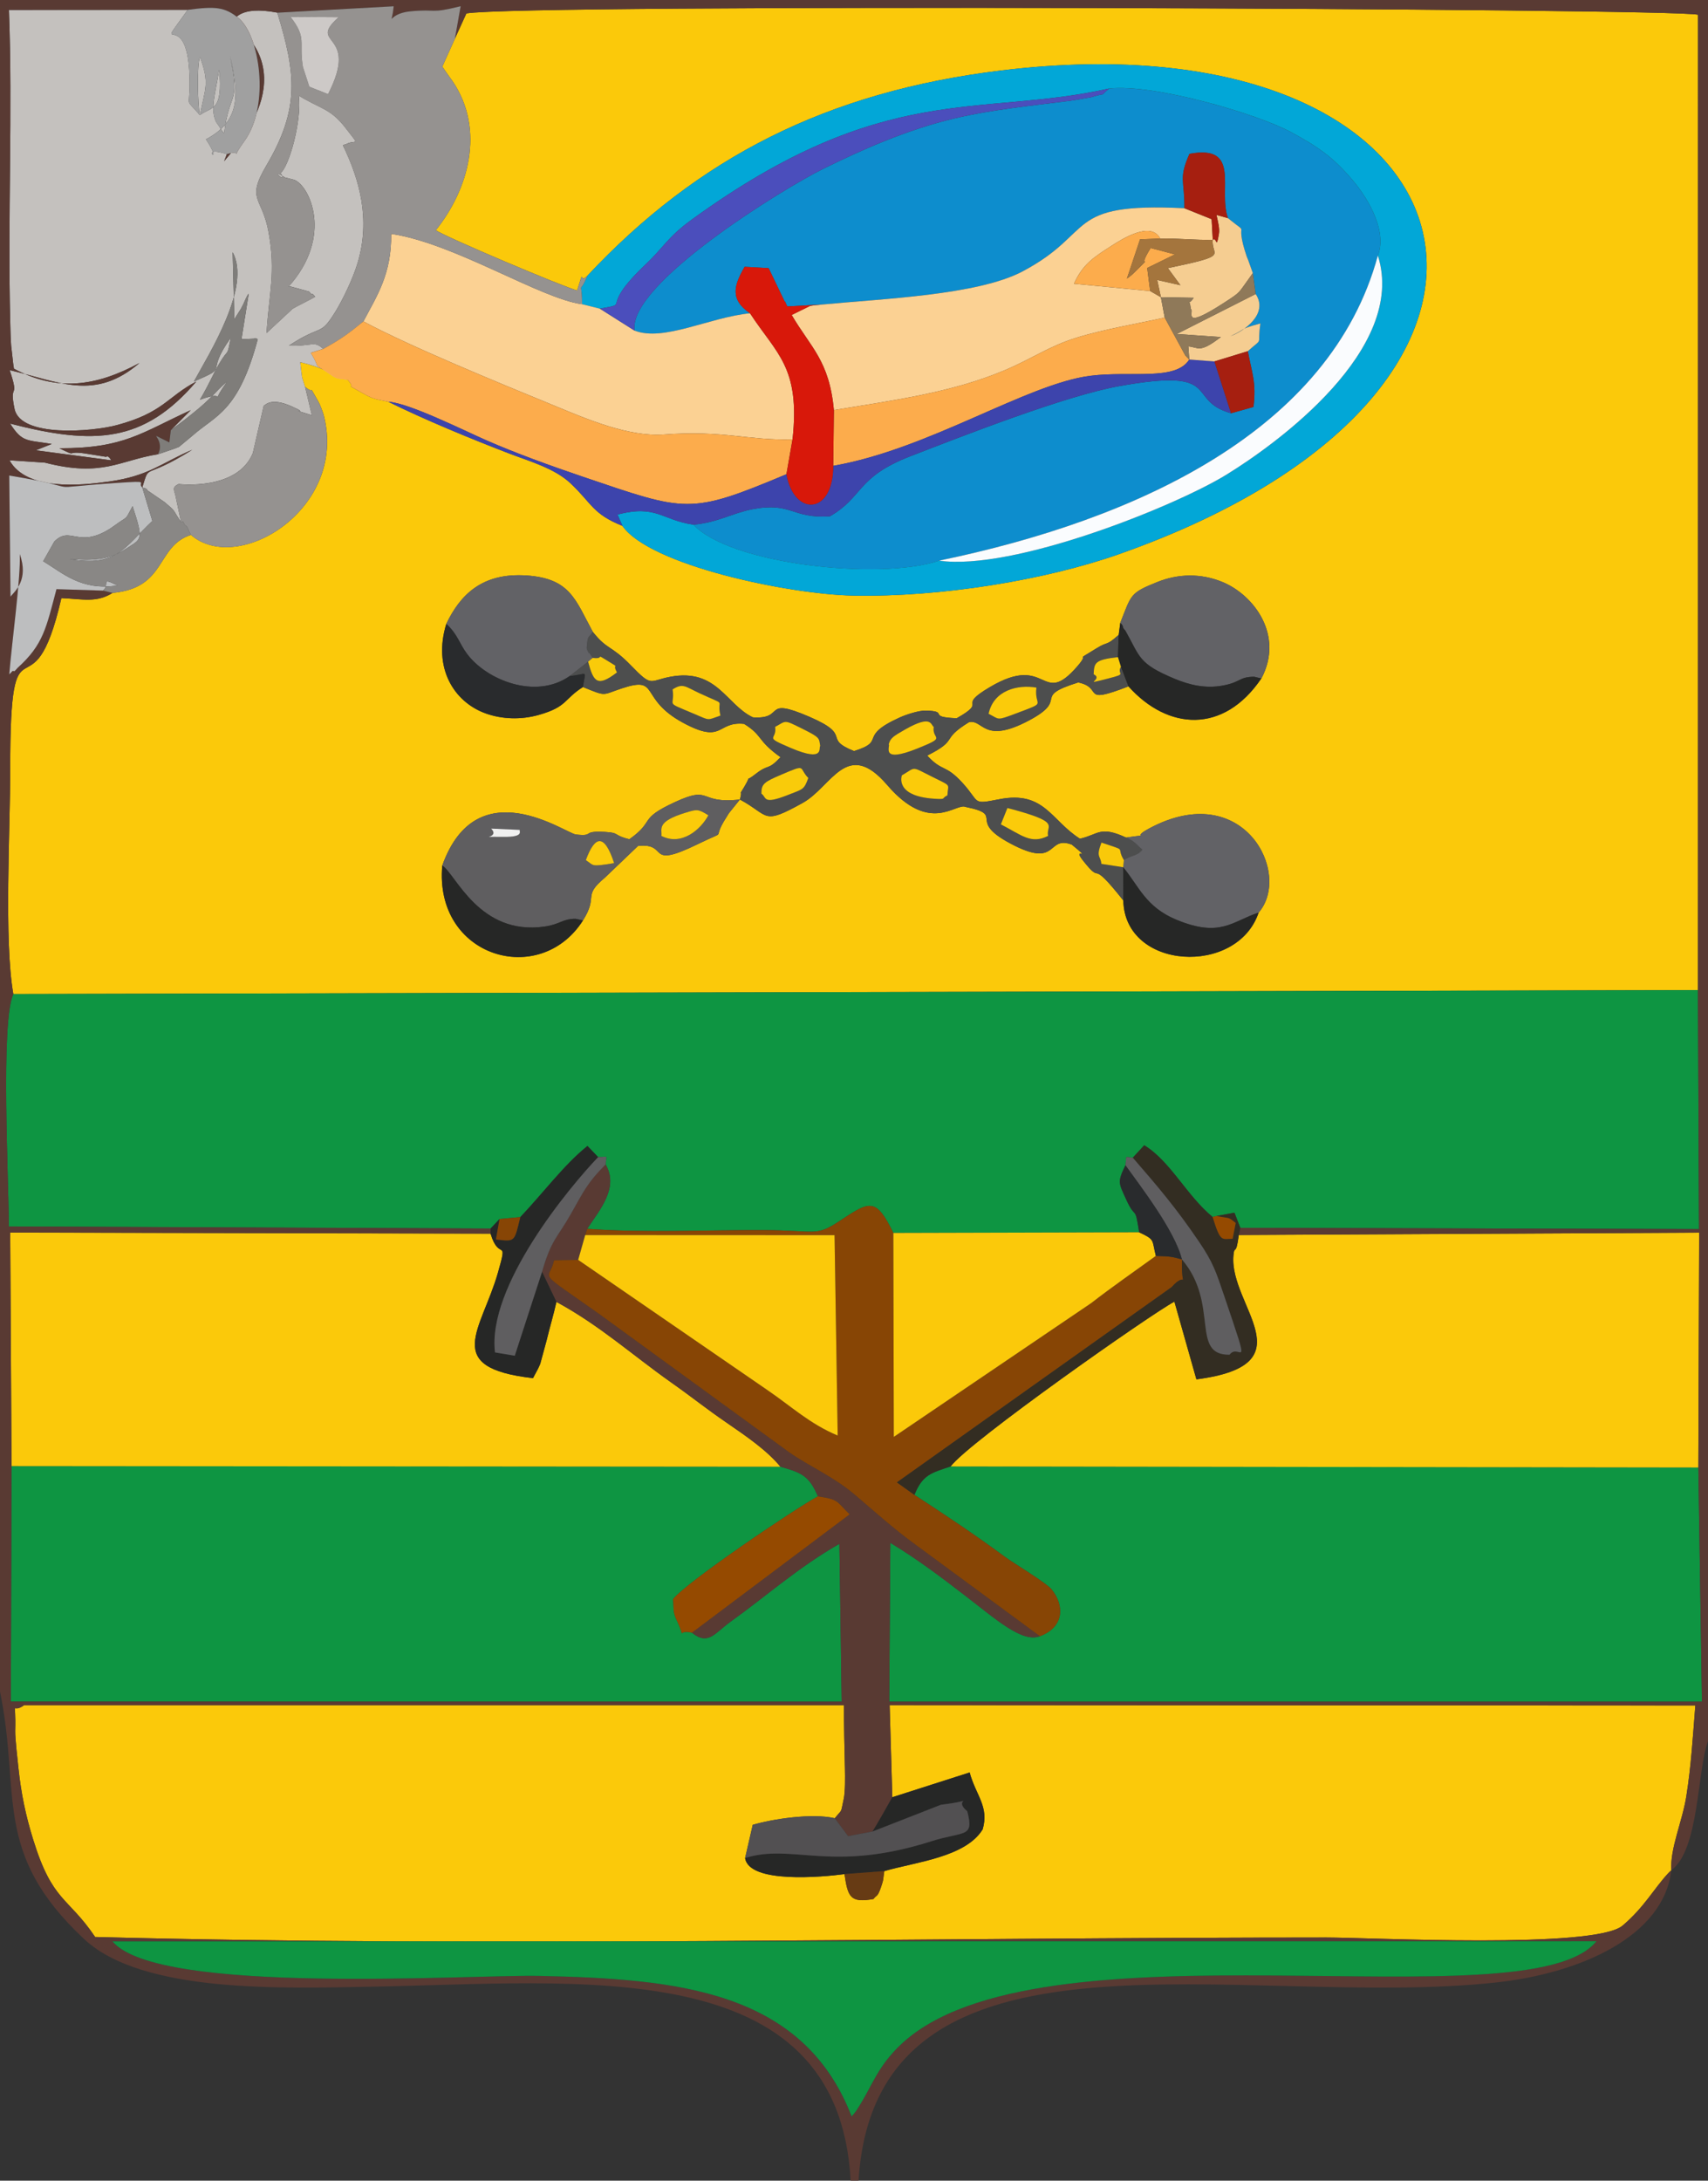<?xml version="1.0" encoding="UTF-8"?>
<!DOCTYPE svg PUBLIC "-//W3C//DTD SVG 1.1//EN" "http://www.w3.org/Graphics/SVG/1.1/DTD/svg11.dtd">
<!-- Creator: CorelDRAW X5 -->
<svg xmlns="http://www.w3.org/2000/svg" xml:space="preserve" width="99.483mm" height="127mm" style="shape-rendering:geometricPrecision; text-rendering:geometricPrecision; image-rendering:optimizeQuality; fill-rule:evenodd; clip-rule:evenodd"
viewBox="0 0 99.483 127"
 xmlns:xlink="http://www.w3.org/1999/xlink">
 <rect x="0" y="0" width="99.483" height="127" fill="#333333" stroke="none"/>
 <defs>
  <style type="text/css">
   <![CDATA[
    .fil5 {fill:#02A7D7}
    .fil2 {fill:#0D8DCD}
    .fil1 {fill:#0E9542}
    .fil21 {fill:#262726}
    .fil24 {fill:#292B2D}
    .fil14 {fill:#332D22}
    .fil12 {fill:#3D44AC}
    .fil16 {fill:#4B4EBC}
    .fil10 {fill:#4D4E4E}
    .fil23 {fill:#525052}
    .fil4 {fill:#593A33}
    .fil11 {fill:#5F5E60}
    .fil13 {fill:#626266}
    .fil33 {fill:#673B14}
    .fil26 {fill:#7F7D7A}
    .fil6 {fill:#874505}
    .fil22 {fill:#898785}
    .fil30 {fill:#8F7959}
    .fil20 {fill:#954A00}
    .fil8 {fill:#959290}
    .fil19 {fill:#A0A0A0}
    .fil29 {fill:#A4753D}
    .fil27 {fill:#A61F10}
    .fil15 {fill:#BDBEBF}
    .fil3 {fill:#C4C1BE}
    .fil28 {fill:#CDC9C7}
    .fil18 {fill:#D8180A}
    .fil35 {fill:#F0F0F0}
    .fil25 {fill:#F5CD91}
    .fil34 {fill:#F9C90A}
    .fil32 {fill:#F9CB0A}
    .fil17 {fill:#FAFCFE}
    .fil0 {fill:#FBC90A}
    .fil31 {fill:#FBCB0A}
    .fil7 {fill:#FBD193}
    .fil9 {fill:#FCAC4C}
   ]]>
  </style>
 </defs>
 <g id="Layer_x0020_1">
  <g id="_430081696">
   <path id="_388572664" class="fil0" d="M33.955 53.605c-2.515,3.953 -8.673,2.145 -8.195,-3.196 2.017,-5.629 7.184,-1.872 7.786,-1.807 1.143,0.124 0.269,-0.226 1.678,-0.151 0.908,0.049 0.459,0.19 1.434,0.426 1.534,-1.084 0.468,-1.158 2.674,-2.172 2.165,-0.995 1.3,0.137 3.764,-0.141l-0.647 0.804c-0.041,0.061 -0.093,0.155 -0.134,0.219 -0.961,1.485 0.237,0.643 -1.66,1.569 -3.108,1.516 -1.628,-0.08 -3.489,0.108l-1.94 1.855c-1.329,1.108 -0.348,1.026 -1.272,2.485zm39.511 -14.09c-2.198,3.246 -5.448,3.02 -7.738,0.459 -2.847,1.103 -1.411,0.088 -2.925,-0.229 -2.792,0.871 -0.456,0.933 -2.867,2.213 -2.659,1.411 -2.651,-0.067 -3.49,0.098 -1.727,1.062 -0.549,0.998 -2.442,1.95 0.91,0.976 1.037,0.479 2.044,1.575 1.071,1.167 0.518,1.288 2.159,0.967 2.624,-0.513 3.013,1.24 4.695,2.298 1.089,-0.241 1.154,-0.772 2.689,-0.066 1.755,-0.265 0.103,0.132 1.362,-0.54 5.477,-2.925 8.322,2.637 6.356,4.911 -1.248,3.711 -7.799,3.356 -7.88,-0.706 -2.106,-2.653 -1.109,-0.757 -2.34,-2.316 -0.712,-0.901 0.654,0.141 -0.662,-0.939 -1.45,-0.543 -0.783,1.336 -3.336,0.059 -2.971,-1.486 -0.406,-1.755 -2.851,-2.254 -0.565,-0.255 -2.063,1.636 -4.567,-1.279 -2.353,-2.74 -3.215,0.098 -4.917,1.044 -2.388,1.326 -1.907,0.75 -3.658,-0.195 0.196,-0.725 -0.146,-0.068 0.259,-0.75 0.493,-0.833 -0.09,-0.156 0.663,-0.744 0.789,-0.616 0.663,-0.152 1.443,-0.972 -1.399,-0.995 -1.006,-1.247 -2.123,-1.94 -1.609,-0.167 -1.183,1.22 -3.562,-0.07 -2.604,-1.411 -1.303,-2.744 -3.557,-1.999 -1.189,0.393 -0.863,0.491 -2.267,-0.077 -1.13,0.717 -0.898,1.148 -2.571,1.623 -1.041,0.295 -2.152,0.252 -3.092,-0.086 -1.859,-0.668 -3.084,-2.661 -2.294,-5.216 0.803,-1.677 2.074,-2.99 4.665,-2.818 2.564,0.17 2.853,1.426 3.868,3.286 0.873,1.091 1.044,0.74 2.232,1.964 1.246,1.285 1.03,0.883 2.29,0.649 2.711,-0.502 3.237,1.62 4.801,2.363 1.932,0.136 0.503,-1.234 3.281,-0.037 2.603,1.121 0.713,1.238 2.61,2.002 1.946,-0.605 0.154,-0.816 2.658,-1.954 0.378,-0.172 1.126,-0.418 1.543,-0.404 1.388,0.048 -0.003,0.378 1.78,0.446 1.91,-1.077 -0.099,-0.61 1.937,-1.816 3.408,-2.018 2.957,1.26 5.098,-1.218 0.806,-0.933 -0.344,-0.137 1.112,-1.041 0.705,-0.438 0.507,-0.085 1.289,-0.781l0.092 -0.7c0.654,-1.653 0.554,-1.736 2.164,-2.38 1.199,-0.479 2.518,-0.523 3.797,0.006 1.802,0.746 3.596,3.085 2.255,5.615zm-46.972 -37.26l-0.733 1.626 0.438 0.628c0.041,0.059 0.108,0.144 0.15,0.206 1.948,2.862 0.913,6.355 -0.964,8.691 0.513,0.38 7.508,3.336 8.231,3.51 0.482,-1.527 0.053,-0.303 0.604,-0.864 6.427,-6.856 13.932,-10.707 24.089,-11.946 28.177,-3.437 34.837,18.329 6.847,28.175 -4.285,1.507 -10.349,2.499 -15.428,2.407 -3.792,-0.069 -11.876,-1.765 -13.473,-4.061 -1.736,-0.691 -1.775,-1.303 -3.026,-2.482 -0.933,-0.879 -2.431,-1.294 -3.589,-1.74 -2.286,-0.88 -4.905,-1.961 -7.021,-3.006 -0.665,-0.15 -0.818,-0.116 -1.438,-0.468 -1.372,-0.779 -0.31,-0.106 -0.93,-0.806 -1.24,-0.467 -1.443,-0.716 -2.763,-1.029 0.147,1.189 0.038,0.635 0.282,1.436 0.676,0.544 0.059,-0.361 0.788,0.884 0.074,0.127 0.263,0.629 0.301,0.779 1.391,5.458 -5.01,9.335 -7.738,6.956 -2.057,0.666 -1.39,3.083 -4.563,3.38 -0.941,0.593 -1.747,0.355 -2.983,0.304 -1.716,7.475 -2.989,0.184 -2.98,9.967 0.003,3.49 -0.368,9.961 0.181,13.09l98.124 -0.231 0.004 -56.802c-1.169,-0.376 -68.577,-0.643 -71.738,-0.077l-0.67 1.471z"/>
   <path id="_388572952" class="fil1" d="M28.573 71.552l0.523 -0.558 1.21 -0.111c1.287,-1.35 2.561,-3.067 3.913,-4.144l0.62 0.649c0.61,-0.008 0.479,-0.164 0.435,0.429 0.78,1.336 -0.306,2.603 -1.074,3.748 3.25,0.24 6.946,0.063 10.25,0.075 3.151,0.012 3.043,0.399 4.45,-0.531 1.764,-1.167 2.106,-1.396 3.134,0.696l14.316 -0.038c-0.252,-1.668 -0.19,-0.656 -0.758,-1.919 -0.423,-0.94 -0.528,-0.985 -0.041,-1.985 0.091,-0.588 -0.093,-0.492 0.43,-0.44l0.665 -0.722c1.516,0.918 2.482,2.944 3.982,4.176l0.237 -0.059 1.036 -0.19 0.341 0.881 26.716 0.073 -0.059 -13.919 -98.124 0.231c-0.752,1.602 -0.261,10.988 -0.261,13.537l28.059 0.122z"/>
   <path id="_383651616" class="fil0" d="M97.347 108.924c-0.078,-1.278 0.643,-2.844 0.874,-4.306 0.279,-1.764 0.381,-3.466 0.524,-5.288l-46.927 -0.026 0.157 5.365 4.503 -1.442c0.363,1.34 1.144,1.977 0.759,3.312 -0.997,1.635 -3.95,1.907 -5.73,2.433 -0.076,0.461 -0.021,0.446 -0.188,0.923 -0.226,0.644 -0.241,0.427 -0.442,0.702 -1.361,0.242 -1.491,-0.12 -1.69,-1.45 -1.281,0.171 -5.566,0.568 -5.787,-0.938l0.444 -1.932c1.16,-0.339 3.424,-0.691 4.78,-0.385 0.478,-0.589 0.323,-0.228 0.522,-1.133 0.088,-0.402 0.079,-1.293 0.069,-1.732 -0.028,-1.256 -0.061,-2.461 -0.055,-3.722l-47.748 0c-0.797,0.583 -0.467,-0.574 -0.525,1.514 -0.011,0.393 0.146,1.759 0.191,2.182 0.158,1.479 0.418,2.72 0.852,4.126 1.131,3.66 2.013,3.313 3.612,5.681 22.147,0.596 48.744,0.031 71.717,0.031 2.562,0 15.627,0.685 17.252,-0.694 1.261,-1.069 1.819,-2.143 2.643,-3.034 0.039,-0.042 0.124,-0.13 0.193,-0.187z"/>
   <path id="_388576864" class="fil1" d="M40.301 95.088c-0.981,-0.243 -0.26,0.598 -0.902,-0.765 -0.225,-0.476 -0.145,-0.684 -0.197,-1.19 0.791,-0.998 7.021,-5.215 8.438,-5.987 -0.507,-1.173 -0.899,-1.364 -2.185,-1.725l-44.783 -0.038 -0.041 13.718 48.392 0.004 -0.131 -9.194c-2.391,1.365 -4.238,3.028 -6.328,4.527 -0.943,0.676 -1.306,1.419 -2.263,0.65z"/>
   <path id="_388570648" class="fil1" d="M53.261 87.059c1.855,1.21 3.511,2.311 5.284,3.619 0.48,0.354 2.396,1.498 2.712,1.893 0.76,0.951 0.722,2.191 -0.685,2.72 -1.022,0.402 -2.555,-0.977 -4.31,-2.328 -1.49,-1.147 -2.813,-2.147 -4.403,-3.11l-0.063 9.251 47.336 0.001 -0.21 -13.639 -43.551 -0.062c-1.124,0.377 -1.633,0.473 -2.109,1.655z"/>
   <path id="_388573768" class="fil2" d="M36.96 19.255c1.697,0.662 4.349,-0.774 6.726,-1.009 -1.194,-0.811 -0.936,-1.634 -0.313,-2.709l1.396 0.08 0.934 1.945c0.026,-0.057 0.094,0.201 0.158,0.285l2.021 -0.112c3.464,-0.335 9.052,-0.54 11.673,-1.926 4.332,-2.291 2.359,-4.033 9.43,-3.683 0.02,-1.642 -0.355,-1.687 0.296,-3.166 3.048,-0.567 1.641,2.116 2.244,3.746 1.401,1.141 0.316,-0.07 1.085,2.215 0.023,0.069 0.071,0.167 0.093,0.228l0.269 0.755 0.166 1.219c0.77,1.163 -0.704,2.187 -1.472,2.456 0.954,-0.437 0.467,-0.397 1.747,-0.742 -0.206,1.406 0.221,0.759 -0.732,1.616 0.216,1.219 0.509,1.788 0.327,3.248l-1.306 0.367c-2.709,-0.758 -0.347,-2.695 -6.538,-1.576 -3.128,0.565 -9.021,2.871 -12.123,4.072 -3.191,1.235 -2.73,2.371 -4.71,3.508 -2.219,0.139 -2.222,-0.853 -4.506,-0.415 -1.181,0.226 -1.972,0.76 -3.433,0.901 2.153,2.318 10.874,3.258 14.306,2.096 11.5,-2.381 22.796,-7.563 25.557,-17.77 0.517,-1.313 -0.403,-3.128 -1.481,-4.399 -1.111,-1.31 -1.976,-1.921 -3.58,-2.788 -1.983,-1.072 -7.973,-2.823 -10.589,-2.54 -0.698,0.566 0.038,0.169 -1.052,0.505 -0.047,0.015 -1.159,0.199 -1.182,0.202 -2.243,0.289 -4.548,0.506 -6.788,1.035 -2.771,0.655 -5.404,1.834 -7.646,2.939 -2.3,1.134 -11.385,6.719 -10.977,9.418z"/>
   <path id="_388574056" class="fil0" d="M0.672 85.384l44.783 0.038c-0.779,-0.945 -1.938,-1.743 -3.097,-2.539 -1.323,-0.908 -1.899,-1.403 -3.271,-2.372 -2.264,-1.6 -4.166,-3.327 -6.678,-4.687 -0.17,0.764 -0.369,1.403 -0.568,2.229l-0.375 1.38c-0.032,0.083 -0.097,0.208 -0.125,0.275l-0.296 0.554c-5.347,-0.607 -2.998,-2.786 -2.04,-6.149 0.607,-2.132 0.071,-0.593 -0.431,-2.265l-27.98 -0.062 0.078 13.598z"/>
   <path id="_388573744" class="fil0" d="M55.37 85.405l43.551 0.062 0.048 -13.679 -26.816 0.139c-0.164,1.303 -0.254,0.526 -0.312,1.204 -0.251,2.925 4.407,6.351 -2.156,7.203l-1.282 -4.526c-1.317,0.689 -11.975,8.168 -13.033,9.598z"/>
   <path id="_388571992" class="fil3" d="M13.215 8.976c-1.8,-0.574 -0.066,0.889 -1.218,-0.861 1.923,-1.02 1.97,-2.447 1.411,-4.844 0.585,2.934 -0.032,1.942 -0.356,4.487 -0.103,-0.108 -0.201,-0.241 -0.265,-0.362 -0.058,-0.111 -0.167,-0.212 -0.223,-0.344 -0.321,-0.751 -0.028,-1.576 0.206,-2.995 0.211,2.451 -0.389,2.116 -1.125,2.642 0.301,-1.556 0.578,-1.836 0,-3.383 -0.19,0.519 -0.124,2.791 -0.01,3.383 -0.879,-1.038 -0.585,-0.327 -0.59,-1.857 -0.016,-4.867 -2.3,-1.196 -0.109,-4.271l-10.417 0.007c0.226,5.797 -0.078,12.213 0.076,18.12 0.012,0.467 0.02,0.978 0.054,1.426l0.115 1.02c0.011,0.091 0.027,0.222 0.05,0.331 2.514,1.34 4.76,1.044 7.311,-0.333 -2.599,2.222 -4.607,1.115 -7.561,0.415 0.6,1.819 -0.055,0.641 0.283,2.26 0.35,1.674 4.504,1.33 5.95,0.945 2.717,-0.724 2.942,-1.655 4.636,-2.54 -3.061,3.583 -5.952,3.71 -10.844,2.449 0.714,1.117 0.972,0.943 2.424,1.186l-0.927 0.369 4.391 0.583c-0.083,-0.162 -0.227,-0.29 -0.281,-0.2l-1.254 -0.201c-1.175,-0.169 -0.37,0.243 -1.483,-0.301 3.787,0.007 4.771,-0.907 7.65,-2.218l-1.157 1.163c2.598,-1.914 2.444,-2.16 3.274,-2.824 -1.159,1.612 0.209,0.386 -1.581,1.052 0.534,-0.903 0.787,-1.53 1.118,-2.091 0.593,-1.007 0.428,-0.281 0.688,-1.532 -1.599,2.236 0.022,1.615 -2.159,2.565 0.903,-1.655 3.358,-5.522 2.258,-7.534l0.099 3.903 0.385 -0.609c0.046,-0.084 0.113,-0.224 0.153,-0.3 0.042,-0.079 0.187,-0.473 0.3,-0.575l-0.422 2.647 0.753 -0.032c0.019,-0.067 0.135,0.005 0.196,0.032 -1.127,4.239 -2.455,4.426 -3.789,5.607l-0.802 0.667c-0.106,0.058 -1.062,0.373 -1.217,0.427 -2.257,0.358 -3.231,1.352 -6.587,0.49l-2.067 -0.136c0.995,1.777 4.104,1.474 5.807,1.235 2.322,-0.326 3.026,-1.073 4.84,-1.849 -2.935,1.835 -2.441,0.71 -2.911,2.189 0.104,0.057 0.251,0.027 0.306,0.181l1.001 0.685c0.683,0.588 0.397,0.324 0.95,1.159l-0.302 -1.433c-0.071,-0.43 -0.283,-0.569 0.159,-0.785 0.007,-0.003 3.409,0.414 4.324,-1.8l0.635 -2.758c0.104,-0.055 0.428,-0.495 1.611,0.027 1.359,0.6 -0.615,-0.039 1.191,0.521l-0.393 -1.652c-0.244,-0.801 -0.136,-0.247 -0.282,-1.436 1.32,0.313 1.523,0.562 2.763,1.029 -0.667,-0.093 -0.634,-0.058 -1.014,-0.316 -1.19,-0.811 -0.448,-0.135 -1.137,-1.26l0.723 -0.225c-0.529,-0.51 -0.622,-0.143 -1.995,-0.191 1.959,-1.292 1.786,-0.488 2.711,-1.984 0.407,-0.658 1.012,-1.897 1.292,-2.835 0.761,-2.55 0.11,-4.852 -0.858,-6.848 0.056,-0.038 0.17,-0.056 0.192,-0.068 0.554,-0.3 0.855,0.213 -0.043,-0.951 -0.875,-1.134 -1.446,-1.094 -2.724,-1.878 0.199,1.417 -0.557,4.132 -1.055,4.511 0.464,0.732 -0.749,-0.364 0.253,0.259l0.525 0.132c0.898,0.307 2.33,3.286 -0.32,6.234 0.032,0.011 0.09,-0.022 0.099,-0.023l1.103 0.303c0.03,0.02 0.152,0.205 0.174,0.145 0.024,-0.063 0.123,0.104 0.184,0.155 -0.166,0.106 -1.226,0.635 -1.316,0.698l-1.52 1.417c0.148,-2.367 0.542,-3.508 0.123,-5.854 -0.378,-2.115 -1.332,-1.865 -0.137,-3.893 1.953,-3.315 1.735,-5.334 0.641,-8.915 -2.27,-0.429 -2.479,0.433 -2.646,0.546 4.311,3.252 -0.102,7.622 -0.452,8.111l0.162 -0.419z"/>
   <path id="_388572424" class="fil4" d="M6.55 113.065l86.433 -0.006c-3.965,4.915 -32.56,-1.616 -40.551,6.049 -1.283,1.231 -1.616,2.292 -2.294,3.398 -0.283,0.461 -0.277,0.464 -0.535,0.752 -2.84,-7.346 -10.159,-8.013 -18.205,-8.183 -4.035,-0.085 -22.202,1.155 -24.848,-2.01zm42.072 -7.174l0.774 1.043 1.427 -0.27c0.383,-0.629 0.849,-1.455 1.15,-1.996l-0.157 -5.365 46.927 0.026c-0.143,1.822 -0.245,3.524 -0.524,5.288 -0.231,1.462 -0.952,3.028 -0.874,4.306 -0.069,0.057 -0.153,0.145 -0.193,0.187 -0.824,0.891 -1.382,1.965 -2.643,3.034 -1.625,1.379 -14.69,0.694 -17.252,0.694 -22.972,0 -49.57,0.565 -71.717,-0.031 -1.599,-2.368 -2.481,-2.022 -3.612,-5.681 -0.435,-1.406 -0.695,-2.647 -0.852,-4.126 -0.045,-0.423 -0.202,-1.789 -0.191,-2.182 0.058,-2.087 -0.272,-0.931 0.525,-1.514l47.748 0c-0.006,1.262 0.027,2.466 0.055,3.722 0.01,0.439 0.02,1.331 -0.069,1.732 -0.2,0.905 -0.044,0.543 -0.522,1.133zm-32.472 -105.153l6.778 -0.375c-0.124,1.359 -0.442,0.434 0.961,0.296 1.597,-0.157 1.107,0.156 2.941,-0.3l-0.337 1.895 0.67 -1.471c3.161,-0.567 70.569,-0.299 71.738,0.077l-0.004 56.802 0.059 13.919 -26.716 -0.073 -0.089 0.417 26.816 -0.139 -0.048 13.679 0.21 13.639 -47.336 -0.001 0.063 -9.251c1.59,0.963 2.913,1.963 4.403,3.11 1.755,1.351 3.288,2.73 4.31,2.328l-7.276 -5.353c-1.26,-0.917 -2.292,-1.853 -3.497,-2.879 -1.259,-1.071 -2.6,-1.624 -3.836,-2.481l-11.026 -8.026c-3.907,-2.764 -2.928,-1.861 -2.669,-3.157l1.408 -0.021 0.41 -1.447 0.115 -0.364c0.768,-1.145 1.854,-2.412 1.074,-3.748 -1.046,1.056 -1.234,1.482 -2.009,2.857 -0.827,1.466 -1.138,1.474 -1.693,3.394l0.838 1.754c2.511,1.361 4.414,3.088 6.678,4.687 1.372,0.969 1.948,1.464 3.271,2.372 1.159,0.796 2.318,1.594 3.097,2.539 1.285,0.361 1.678,0.552 2.185,1.725 1.246,0.185 1.064,0.286 1.85,1.048l-9.188 6.894c0.957,0.768 1.32,0.026 2.263,-0.65 2.09,-1.499 3.937,-3.161 6.328,-4.527l0.131 9.194 -48.392 -0.004 0.041 -13.718 -0.078 -13.598 27.98 0.062 0 -0.296 -28.059 -0.122c0,-2.549 -0.491,-11.935 0.261,-13.537 -0.549,-3.129 -0.178,-9.6 -0.181,-13.09 -0.009,-9.783 1.264,-2.492 2.98,-9.967 1.236,0.051 2.042,0.289 2.983,-0.304l-0.558 -0.136 -2.708 -0.083c-0.602,2.264 -0.762,3.222 -2.26,4.579 -0.053,0.048 -0.201,0.259 -0.241,0.191 -0.041,-0.069 -0.162,0.132 -0.249,0.19 0.138,-1.772 0.679,-5.663 0.611,-7.005 0.533,1.489 -0.275,2.167 -0.539,2.476l-0.073 -7.048c5.023,0.834 1.349,0.763 6.244,0.432 2.105,-0.143 1.167,-0.04 1.503,0.259 0.47,-1.479 -0.024,-0.354 2.911,-2.189 -1.814,0.776 -2.518,1.523 -4.84,1.849 -1.703,0.239 -4.812,0.543 -5.807,-1.235l2.067 0.136c3.356,0.862 4.33,-0.132 6.587,-0.49 0.499,-0.979 -0.905,-1.441 0.66,-0.692l0.086 -0.711 1.157 -1.163c-2.88,1.311 -3.863,2.225 -7.65,2.218 1.113,0.545 0.308,0.132 1.483,0.301l1.254 0.201c0.054,-0.09 0.198,0.038 0.281,0.2l-4.391 -0.583 0.927 -0.369c-1.452,-0.244 -1.71,-0.069 -2.424,-1.186 4.891,1.261 7.783,1.135 10.844,-2.449 -1.694,0.885 -1.919,1.816 -4.636,2.54 -1.446,0.385 -5.6,0.729 -5.95,-0.945 -0.339,-1.619 0.317,-0.442 -0.283,-2.26 2.954,0.7 4.962,1.807 7.561,-0.415 -2.55,1.377 -4.796,1.672 -7.311,0.333 -0.023,-0.109 -0.038,-0.24 -0.05,-0.331l-0.115 -1.02c-0.034,-0.448 -0.042,-0.959 -0.054,-1.426 -0.154,-5.907 0.151,-12.323 -0.076,-18.12l10.417 -0.007c1.619,-0.217 2.148,-0.16 2.929,0.457 1.281,1.014 1.874,5.122 0.372,7.191 -0.96,1.322 0.05,0.431 -1.02,0.755l-0.162 0.419c0.35,-0.49 4.762,-4.859 0.452,-8.111 0.167,-0.113 0.376,-0.975 2.646,-0.546zm-16.151 97.773c1.238,5.965 -0.495,9.377 4.906,14.423 3.396,3.173 11.633,2.857 16.614,2.772 12.189,-0.208 27.31,-2.06 28.028,11.293l0.46 0c0.987,-16.137 22.431,-9.921 37.176,-11.546 4.866,-0.536 9.718,-2.675 10.163,-6.531 1.636,-1.19 1.507,-5.879 2.137,-7.506l0 -101.418 -99.483 0 0 98.511z"/>
   <path id="_388572520" class="fil1" d="M6.55 113.065c2.647,3.165 20.813,1.925 24.848,2.01 8.047,0.17 15.365,0.837 18.205,8.183 0.258,-0.287 0.252,-0.291 0.535,-0.752 0.679,-1.106 1.011,-2.167 2.294,-3.398 7.991,-7.665 36.586,-1.134 40.551,-6.049l-86.433 0.006z"/>
   <path id="_388573240" class="fil5" d="M34.219 16.052c-0.564,1.317 -0.331,0.001 -0.315,1.665l1.035 0.259c1.913,-0.345 -0.165,0.103 2.674,-2.587 1.065,-1.009 1.27,-1.577 2.688,-2.606 11.214,-8.134 16.726,-5.926 24.304,-7.628 2.616,-0.283 8.606,1.468 10.589,2.54 1.604,0.867 2.469,1.478 3.58,2.788 1.078,1.271 1.998,3.086 1.481,4.399 1.73,5.452 -5.901,10.976 -8.844,12.777 -3.033,1.857 -12.403,5.607 -16.713,4.993 -3.431,1.162 -12.153,0.222 -14.306,-2.096 -1.837,-0.26 -2.155,-1.187 -4.425,-0.587l0.286 0.658c1.598,2.296 9.681,3.991 13.473,4.061 5.079,0.092 11.143,-0.899 15.428,-2.407 27.99,-9.847 21.33,-31.612 -6.847,-28.175 -10.157,1.239 -17.662,5.09 -24.089,11.946z"/>
   <path id="_388573120" class="fil6" d="M34.2 71.566l-0.115 0.364 14.523 0.006 0.184 11.671c-1.642,-0.691 -2.684,-1.69 -4.136,-2.678l-10.98 -7.553 -1.408 0.021c-0.259,1.296 -1.238,0.393 2.669,3.157l11.026 8.026c1.235,0.857 2.577,1.409 3.836,2.481 1.205,1.026 2.237,1.961 3.497,2.879l7.276 5.353c1.407,-0.529 1.446,-1.768 0.685,-2.72 -0.316,-0.395 -2.232,-1.539 -2.712,-1.893 -1.772,-1.308 -3.429,-2.41 -5.284,-3.619l-1.017 -0.727 15.994 -11.366c0.978,-1.087 0.583,0.469 0.604,-1.619 -0.564,-0.16 -0.671,-0.182 -1.518,-0.205 -1.246,0.903 -2.522,1.784 -3.769,2.751l-11.495 7.79 -0.026 -11.878c-1.028,-2.093 -1.37,-1.863 -3.134,-0.696 -1.407,0.931 -1.299,0.543 -4.45,0.531 -3.304,-0.012 -7,0.165 -10.25,-0.075z"/>
   <path id="_388573648" class="fil7" d="M21.165 18.72c2.793,1.49 7.856,3.565 11.251,4.959 1.683,0.691 4.184,1.783 6.271,1.626 3.429,-0.258 4.912,0.357 7.474,0.288 0.464,-4.224 -0.933,-4.977 -2.475,-7.348 -2.376,0.235 -5.028,1.671 -6.726,1.009l-2.021 -1.279 -1.035 -0.259c-2.421,-0.318 -7.421,-3.548 -11.122,-4.098 0.034,2.339 -0.835,3.621 -1.617,5.101z"/>
   <path id="_388573792" class="fil8" d="M17.643 3.896c-0.243,-1.476 0.254,-1.663 -0.724,-2.913l2.808 0.019c-1.905,1.693 1.272,0.796 -0.618,4.483l-1.089 -0.431 -0.376 -1.158zm-1.492 -3.157c1.094,3.581 1.312,5.6 -0.641,8.915 -1.195,2.028 -0.241,1.778 0.137,3.893 0.419,2.346 0.025,3.487 -0.123,5.854l1.52 -1.417c0.09,-0.063 1.149,-0.591 1.316,-0.698 -0.062,-0.052 -0.161,-0.218 -0.184,-0.155 -0.022,0.06 -0.144,-0.125 -0.174,-0.145l-1.103 -0.303c-0.009,0.001 -0.067,0.034 -0.099,0.023 2.65,-2.948 1.218,-5.927 0.32,-6.234l-0.525 -0.132c-1.002,-0.624 0.21,0.473 -0.253,-0.259 0.498,-0.379 1.254,-3.093 1.055,-4.511 1.277,0.785 1.848,0.745 2.724,1.878 0.898,1.164 0.597,0.651 0.043,0.951 -0.022,0.012 -0.136,0.03 -0.192,0.068 0.968,1.996 1.619,4.298 0.858,6.848 -0.28,0.937 -0.885,2.176 -1.292,2.835 -0.924,1.496 -0.751,0.692 -2.711,1.984 1.374,0.047 1.466,-0.32 1.995,0.191 1.042,-0.567 1.535,-0.939 2.344,-1.604 0.782,-1.48 1.651,-2.762 1.617,-5.101 3.701,0.55 8.701,3.779 11.122,4.098 -0.016,-1.664 -0.249,-0.348 0.315,-1.665 -0.551,0.56 -0.122,-0.663 -0.604,0.864 -0.723,-0.175 -7.718,-3.13 -8.231,-3.51 1.877,-2.336 2.912,-5.829 0.964,-8.691 -0.042,-0.062 -0.109,-0.147 -0.15,-0.206l-0.438 -0.628 0.733 -1.626 0.337 -1.895c-1.834,0.457 -1.345,0.144 -2.941,0.3 -1.403,0.138 -1.085,1.063 -0.961,-0.296l-6.778 0.375z"/>
   <path id="_388573336" class="fil7" d="M47.882 17.735c-0.116,0.015 -0.615,0.054 -0.703,0.083l-1.068 0.526c1.107,1.894 2.191,2.65 2.459,5.539 3.477,-0.574 6.862,-1.01 9.994,-2.34 1.608,-0.683 2.527,-1.377 4.144,-1.878 1.589,-0.492 3.677,-0.842 5.131,-1.169l-0.223 -1.188 -0.623 -0.357 -4.438 -0.427c0.514,-1.138 1.138,-1.538 2.21,-2.223 0.546,-0.349 2.261,-1.465 2.815,-0.406 0.943,-0.031 2.065,0.102 3.059,0.071l-0.068 -1.2 -1.588 -0.639c-7.071,-0.35 -5.097,1.393 -9.43,3.683 -2.622,1.386 -8.209,1.591 -11.673,1.926z"/>
   <path id="_388574152" class="fil0" d="M67.324 73.143c-0.244,-0.96 -0.029,-0.928 -0.974,-1.375l-14.316 0.038 0.026 11.878 11.495 -7.79c1.246,-0.967 2.523,-1.848 3.769,-2.751z"/>
   <path id="_388574392" class="fil0" d="M33.676 73.376l10.98 7.553c1.452,0.989 2.494,1.988 4.136,2.678l-0.184 -11.671 -14.523 -0.006 -0.41 1.447z"/>
   <path id="_388575088" class="fil9" d="M18.821 20.324l-0.723 0.225c0.689,1.125 -0.052,0.449 1.137,1.26 0.379,0.259 0.347,0.224 1.014,0.316 0.62,0.7 -0.441,0.027 0.93,0.806 0.62,0.352 0.773,0.318 1.438,0.468 1.179,0.057 4.414,1.678 5.732,2.255 1.66,0.727 3.659,1.454 5.601,2.113 6.043,2.048 6.191,2.228 11.854,-0.147l0.355 -2.027c-2.562,0.069 -4.045,-0.546 -7.474,-0.288 -2.086,0.157 -4.588,-0.934 -6.271,-1.626 -3.395,-1.395 -8.457,-3.47 -11.251,-4.959 -0.809,0.664 -1.302,1.037 -2.344,1.604z"/>
   <path id="_388574968" class="fil10" d="M58.675 47.059c3.239,0.847 2.221,0.996 2.371,1.625 -0.995,0.506 -1.541,-0.045 -2.752,-0.671l0.381 -0.953zm-4.273 -0.541c-2.329,-0.156 -1.872,-1.357 -1.873,-1.361 0.842,-0.482 0.506,-0.547 1.724,0.061 1.23,0.615 0.964,0.393 0.93,1.106 -0.383,0.17 -0.007,0.246 -0.78,0.194zm-10.052 -0.294c-0.016,-0.573 0.171,-0.689 1.154,-1.108 1.53,-0.653 0.987,-0.404 1.576,0.192 -0.255,0.704 -0.313,0.645 -1.178,0.986 -1.518,0.6 -1.23,0.141 -1.552,-0.071zm7.414 -2.877c0.101,-0.358 0.245,-0.457 0.952,-0.859 1.586,-0.903 1.487,-0.251 1.673,-0.154 -0.129,0.772 0.836,0.542 -0.953,1.259 -2.227,0.892 -1.548,-0.148 -1.672,-0.246zm-5.687 0.222c-1.681,-0.714 -0.798,-0.433 -0.931,-1.235 0.68,-0.366 0.472,-0.447 1.635,0.132 1.004,0.5 0.919,0.525 0.993,0.985 -0.116,0.068 0.311,0.971 -1.697,0.117zm11.505 -1.997c0.29,-1.375 1.696,-1.715 2.786,-1.525 -0.152,1.16 0.728,0.785 -1.207,1.511 -1.145,0.43 -0.925,0.342 -1.579,0.014zm-17.24 -0.035c-1.686,-0.714 -1.001,-0.338 -1.165,-1.387 0.607,-0.382 0.719,-0.172 1.561,0.22 1.712,0.798 0.973,0.249 1.227,1.305 -0.827,0.276 -0.543,0.319 -1.623,-0.138zm-5.821 -3.222c0.808,0.099 0.006,-0.352 0.984,0.244 0.652,0.398 0.112,0.039 0.434,0.6 -1.144,0.874 -1.365,0.571 -1.684,-0.624l-1.075 0.839c1.107,-0.115 0.924,-0.402 0.773,0.637 1.404,0.568 1.078,0.47 2.267,0.077 2.254,-0.746 0.953,0.588 3.557,1.999 2.379,1.289 1.953,-0.097 3.562,0.07 1.117,0.693 0.724,0.945 2.123,1.94 -0.78,0.82 -0.654,0.356 -1.443,0.972 -0.753,0.588 -0.17,-0.088 -0.663,0.744 -0.404,0.682 -0.063,0.024 -0.259,0.75 1.751,0.945 1.27,1.521 3.658,0.195 1.702,-0.946 2.564,-3.784 4.917,-1.044 2.503,2.915 4.002,1.023 4.567,1.279 2.446,0.498 -0.12,0.767 2.851,2.254 2.552,1.277 1.885,-0.602 3.336,-0.059 1.316,1.08 -0.05,0.038 0.662,0.939 1.232,1.559 0.235,-0.337 2.34,2.316l-0.009 -1.935 -1.272 -0.197c-0.042,-0.495 -0.331,-0.355 0.006,-1.24 1.601,0.539 0.805,0.192 1.309,1.022 0.371,-0.277 0.769,-0.217 1.071,-0.606 -0.349,-0.297 -0.425,-0.485 -0.944,-0.708 -1.535,-0.706 -1.601,-0.175 -2.689,0.066 -1.682,-1.058 -2.071,-2.811 -4.695,-2.298 -1.641,0.321 -1.088,0.199 -2.159,-0.967 -1.007,-1.097 -1.134,-0.599 -2.044,-1.575 1.893,-0.952 0.715,-0.887 2.442,-1.95 0.84,-0.164 0.832,1.314 3.49,-0.098 2.411,-1.28 0.075,-1.342 2.867,-2.213 1.514,0.317 0.078,1.332 2.925,0.229l-0.439 -1.143c-0.275,0.484 0.45,0.384 -0.749,0.688 -1.671,0.423 -0.207,0.059 -0.839,-0.247 0.029,-0.675 0.061,-0.846 1.415,-1l0.043 -1.298c-0.781,0.696 -0.584,0.343 -1.289,0.781 -1.456,0.905 -0.306,0.108 -1.112,1.041 -2.141,2.478 -1.69,-0.8 -5.098,1.218 -2.037,1.206 -0.028,0.739 -1.937,1.816 -1.783,-0.068 -0.392,-0.398 -1.78,-0.446 -0.417,-0.015 -1.165,0.232 -1.543,0.404 -2.504,1.138 -0.712,1.349 -2.658,1.954 -1.897,-0.764 -0.007,-0.881 -2.61,-2.002 -2.778,-1.197 -1.349,0.173 -3.281,0.037 -1.564,-0.743 -2.091,-2.865 -4.801,-2.363 -1.261,0.234 -1.044,0.636 -2.29,-0.649 -1.188,-1.225 -1.359,-0.874 -2.232,-1.964 -0.281,0.429 -0.283,0.117 -0.354,0.932 -0.006,0.074 0.131,0.345 0.133,0.294 0.002,-0.058 0.145,0.19 0.214,0.288z"/>
   <path id="_388575136" class="fil11" d="M34.122 50.094c0.529,-1.443 1.08,-1.568 1.649,0.173 -1.399,0.231 -1.159,0.144 -1.649,-0.173zm-5.52 -1.839l1.676 0.075c-0.073,0.055 0.321,0.427 -0.973,0.409 -1.748,-0.024 -0.106,0.126 -0.704,-0.485zm9.919 0.428c0.061,-0.397 -0.342,-0.821 1.42,-1.356 0.662,-0.201 0.718,-0.217 1.318,0.155 -0.446,0.831 -1.561,1.807 -2.738,1.201zm-12.761 1.725c0.778,0.482 2.139,4.1 5.959,3.554 0.915,-0.131 1.01,-0.445 1.803,-0.452l0.432 0.094c0.924,-1.459 -0.058,-1.376 1.272,-2.485l1.94 -1.855c1.862,-0.188 0.382,1.408 3.489,-0.108 1.897,-0.926 0.699,-0.084 1.66,-1.569 0.041,-0.064 0.093,-0.158 0.134,-0.219l0.647 -0.804c-2.464,0.278 -1.599,-0.854 -3.764,0.141 -2.206,1.014 -1.14,1.088 -2.674,2.172 -0.975,-0.236 -0.525,-0.378 -1.434,-0.426 -1.409,-0.075 -0.536,0.275 -1.678,0.151 -0.602,-0.065 -5.768,-3.822 -7.786,1.807z"/>
   <path id="_388575880" class="fil9" d="M48.569 23.883l-0.037 3.247c5.572,-0.967 11.289,-4.782 14.983,-5.245 2.357,-0.296 4.963,0.319 5.755,-0.946 -0.078,-0.079 -0.178,-0.176 -0.231,-0.239l-1.2 -2.205c-1.454,0.328 -3.542,0.677 -5.131,1.169 -1.617,0.501 -2.537,1.196 -4.144,1.878 -3.132,1.33 -6.517,1.766 -9.994,2.34z"/>
   <path id="_388575760" class="fil12" d="M48.532 27.13c-0.003,2.883 -2.284,2.956 -2.727,0.49 -5.663,2.375 -5.811,2.195 -11.854,0.147 -1.942,-0.658 -3.942,-1.386 -5.601,-2.113 -1.318,-0.577 -4.554,-2.198 -5.732,-2.255 2.116,1.046 4.735,2.126 7.021,3.006 1.158,0.446 2.655,0.861 3.589,1.74 1.251,1.178 1.29,1.79 3.026,2.482l-0.286 -0.658c2.269,-0.6 2.588,0.328 4.425,0.587 1.462,-0.141 2.252,-0.674 3.433,-0.901 2.284,-0.438 2.286,0.554 4.506,0.415 1.981,-1.137 1.52,-2.273 4.71,-3.508 3.102,-1.201 8.995,-3.506 12.123,-4.072 6.192,-1.119 3.83,0.818 6.538,1.576l-0.969 -3.017 -1.464 -0.111c-0.792,1.265 -3.398,0.65 -5.755,0.946 -3.694,0.464 -9.411,4.279 -14.983,5.245z"/>
   <path id="_388576792" class="fil8" d="M10.543 30.412c0.051,-0.011 0.136,-0.06 0.156,0.024 0.039,0.167 0.143,0.163 0.192,0.247 0.083,0.141 0.141,0.319 0.228,0.47 2.729,2.379 9.129,-1.498 7.738,-6.956 -0.038,-0.15 -0.227,-0.653 -0.301,-0.779 -0.729,-1.246 -0.112,-0.341 -0.788,-0.884l0.393 1.652c-1.806,-0.561 0.168,0.078 -1.191,-0.521 -1.183,-0.522 -1.508,-0.082 -1.611,-0.027l-0.635 2.758c-0.916,2.213 -4.317,1.796 -4.324,1.8 -0.442,0.216 -0.229,0.355 -0.159,0.785l0.302 1.433z"/>
   <path id="_388576408" class="fil13" d="M65.25 36.272c0.054,0.073 0.129,0.1 0.15,0.228 0.021,0.127 0.117,0.177 0.146,0.228 0.868,1.532 0.732,1.915 2.871,2.805 0.849,0.353 1.776,0.585 2.822,0.392 1.037,-0.192 0.915,-0.504 1.812,-0.511l0.414 0.1c1.342,-2.53 -0.452,-4.869 -2.255,-5.615 -1.279,-0.53 -2.598,-0.485 -3.797,-0.006 -1.61,0.643 -1.51,0.727 -2.164,2.38z"/>
   <path id="_388576744" class="fil13" d="M65.59 48.778c0.519,0.223 0.596,0.411 0.944,0.708 -0.303,0.389 -0.7,0.329 -1.071,0.606l-0.044 0.415c0.9,1.081 1.3,2.31 3.089,3.053 2.578,1.071 3.257,0.097 4.8,-0.411 1.967,-2.275 -0.879,-7.836 -6.356,-4.911 -1.259,0.672 0.393,0.275 -1.362,0.54z"/>
   <path id="_388577104" class="fil14" d="M65.981 67.424c1.498,1.73 2.523,2.928 3.865,4.907 0.817,1.204 0.987,1.754 1.451,3.121 1.658,4.887 0.905,2.675 0.317,3.445 -2.304,0.034 -0.568,-2.972 -2.772,-5.55 -0.021,2.088 0.375,0.532 -0.604,1.619l-15.994 11.366 1.017 0.727c0.476,-1.181 0.985,-1.277 2.109,-1.655 1.058,-1.429 11.716,-8.909 13.033,-9.598l1.282 4.526c6.564,-0.852 1.906,-4.278 2.156,-7.203 0.058,-0.678 0.148,0.099 0.312,-1.204l0.089 -0.417 -0.341 -0.881 -1.036 0.19c0.791,0.169 0.629,0.018 1.11,0.407l-0.18 0.922c-0.638,-0.001 -0.694,0.246 -1.167,-1.27 -1.5,-1.231 -2.466,-3.257 -3.982,-4.176l-0.665 0.722z"/>
   <path id="_388577272" class="fil13" d="M25.995 36.332c0.67,0.624 0.747,1.126 1.202,1.74 1.141,1.54 4.006,2.689 5.982,1.301l1.075 -0.839 0.266 -0.221c-0.069,-0.098 -0.212,-0.345 -0.214,-0.288 -0.002,0.052 -0.139,-0.22 -0.133,-0.294 0.071,-0.816 0.074,-0.503 0.354,-0.932 -1.015,-1.859 -1.304,-3.115 -3.868,-3.286 -2.59,-0.172 -3.861,1.141 -4.665,2.818z"/>
   <path id="_388577800" class="fil15" d="M5.999 34.396c0.431,-0.347 -0.199,-0.824 0.841,-0.296 -2.113,0.31 -3.162,-0.71 -4.324,-1.414l0.645 -1.143c0.945,-0.958 1.378,0.436 3.26,-0.762 0.064,-0.041 0.148,-0.101 0.21,-0.146 0.909,-0.665 0.594,-0.246 1.092,-1.155 0.678,2.076 0.511,1.882 -0.445,2.518 -0.989,0.657 -2.039,0.648 -3.234,0.562 2.797,0.46 3.182,-0.67 4.831,-2.221l-0.589 -1.953c-0.336,-0.298 0.602,-0.402 -1.503,-0.259 -4.895,0.332 -1.221,0.402 -6.244,-0.432l0.073 7.048c0.264,-0.309 1.073,-0.987 0.539,-2.476 0.068,1.342 -0.473,5.233 -0.611,7.005 0.087,-0.058 0.209,-0.26 0.249,-0.19 0.04,0.068 0.188,-0.143 0.241,-0.191 1.498,-1.356 1.658,-2.315 2.26,-4.579l2.708 0.083z"/>
   <path id="_388577632" class="fil16" d="M34.939 17.976l2.021 1.279c-0.408,-2.699 8.678,-8.284 10.977,-9.418 2.242,-1.106 4.876,-2.284 7.646,-2.939 2.24,-0.53 4.545,-0.746 6.788,-1.035 0.022,-0.003 1.135,-0.187 1.182,-0.202 1.09,-0.336 0.354,0.06 1.052,-0.505 -7.578,1.702 -13.09,-0.506 -24.304,7.628 -1.418,1.028 -1.623,1.596 -2.688,2.606 -2.839,2.69 -0.761,2.242 -2.674,2.587z"/>
   <path id="_388578064" class="fil17" d="M54.697 32.652c4.31,0.614 13.68,-3.136 16.713,-4.993 2.942,-1.801 10.574,-7.325 8.844,-12.777 -2.761,10.207 -14.057,15.39 -25.557,17.77z"/>
   <path id="_388578256" class="fil18" d="M43.686 18.246c1.542,2.37 2.938,3.124 2.475,7.348l-0.355 2.027c0.443,2.466 2.724,2.393 2.727,-0.49l0.037 -3.247c-0.268,-2.889 -1.352,-3.645 -2.459,-5.539l1.068 -0.526c0.088,-0.029 0.586,-0.068 0.703,-0.083l-2.021 0.112c-0.064,-0.084 -0.132,-0.342 -0.158,-0.285l-0.934 -1.945 -1.396 -0.08c-0.623,1.075 -0.881,1.898 0.313,2.709z"/>
   <path id="_388574032" class="fil19" d="M13.215 8.976c1.071,-0.324 0.06,0.567 1.02,-0.755 1.502,-2.069 0.909,-6.177 -0.372,-7.191 -0.781,-0.617 -1.31,-0.674 -2.929,-0.457 -2.192,3.075 0.092,-0.597 0.109,4.271 0.005,1.53 -0.289,0.819 0.59,1.857 -0.114,-0.592 -0.18,-2.864 0.01,-3.383 0.578,1.547 0.301,1.827 0,3.383 0.736,-0.526 1.337,-0.19 1.125,-2.642 -0.234,1.419 -0.526,2.244 -0.206,2.995 0.056,0.132 0.165,0.233 0.223,0.344 0.064,0.121 0.162,0.254 0.265,0.362 0.325,-2.546 0.941,-1.554 0.356,-4.487 0.559,2.397 0.512,3.824 -1.411,4.844 1.153,1.75 -0.582,0.287 1.218,0.861z"/>
   <path id="_388575664" class="fil20" d="M40.301 95.088l9.188 -6.894c-0.786,-0.762 -0.604,-0.863 -1.85,-1.048 -1.417,0.773 -7.647,4.989 -8.438,5.987 0.052,0.506 -0.027,0.714 0.197,1.19 0.642,1.363 -0.078,0.522 0.902,0.765z"/>
   <path id="_388578400" class="fil21" d="M30.306 70.884c-0.357,1.448 -0.283,1.438 -1.42,1.301l0.21 -1.19 -0.523 0.558 0 0.296c0.502,1.672 1.038,0.133 0.431,2.265 -0.958,3.362 -3.307,5.541 2.04,6.149l0.296 -0.554c0.028,-0.068 0.093,-0.192 0.125,-0.275l0.375 -1.38c0.198,-0.826 0.398,-1.465 0.568,-2.229l-0.838 -1.754 -1.589 4.887 -1.151 -0.192c-0.472,-3.853 4.328,-9.619 6.007,-11.375l-0.62 -0.649c-1.352,1.076 -2.626,2.794 -3.913,4.144z"/>
   <path id="_388572304" class="fil22" d="M5.999 34.396l0.558 0.136c3.173,-0.296 2.506,-2.713 4.563,-3.38 -0.087,-0.15 -0.145,-0.329 -0.228,-0.47 -0.05,-0.085 -0.153,-0.08 -0.192,-0.247 -0.02,-0.084 -0.104,-0.035 -0.156,-0.024 -0.552,-0.835 -0.266,-0.571 -0.95,-1.159l-1.001 -0.685c-0.055,-0.154 -0.202,-0.124 -0.306,-0.181l0.589 1.953c-1.649,1.55 -2.034,2.68 -4.831,2.221 1.195,0.086 2.245,0.096 3.234,-0.562 0.957,-0.636 1.123,-0.442 0.445,-2.518 -0.498,0.908 -0.182,0.49 -1.092,1.155 -0.062,0.045 -0.146,0.105 -0.21,0.146 -1.882,1.199 -2.315,-0.196 -3.26,0.762l-0.645 1.143c1.162,0.704 2.211,1.724 4.324,1.414 -1.04,-0.528 -0.41,-0.052 -0.841,0.296z"/>
   <path id="_388577728" class="fil21" d="M51.974 104.669c-0.301,0.541 -0.767,1.367 -1.15,1.996l3.979 -1.556c2.401,-0.298 0.577,-0.419 1.534,0.375 0.409,1.578 -0.162,1.137 -2.098,1.752 -5.851,1.857 -8.035,0.1 -10.841,0.973 0.221,1.507 4.506,1.109 5.787,0.938l2.32 -0.174c1.78,-0.525 4.733,-0.798 5.73,-2.433 0.384,-1.335 -0.396,-1.972 -0.759,-3.312l-4.503 1.442z"/>
   <path id="_388574608" class="fil23" d="M50.823 106.665l-1.427 0.27 -0.774 -1.043c-1.356,-0.306 -3.62,0.046 -4.78,0.385l-0.444 1.932c2.806,-0.873 4.99,0.884 10.841,-0.973 1.935,-0.614 2.507,-0.173 2.098,-1.752 -0.957,-0.794 0.867,-0.673 -1.534,-0.375l-3.979 1.556z"/>
   <path id="_388571896" class="fil24" d="M33.952 40.011c0.151,-1.039 0.334,-0.752 -0.773,-0.637 -1.976,1.387 -4.841,0.239 -5.982,-1.301 -0.455,-0.614 -0.531,-1.116 -1.202,-1.74 -0.79,2.555 0.435,4.548 2.294,5.216 0.94,0.338 2.051,0.381 3.092,0.086 1.673,-0.474 1.441,-0.906 2.571,-1.623z"/>
   <path id="_388574440" class="fil21" d="M65.158 36.972l-0.043 1.298 0.173 0.559 0.439 1.143c2.291,2.562 5.54,2.788 7.738,-0.459l-0.414 -0.1c-0.896,0.007 -0.775,0.319 -1.812,0.511 -1.046,0.194 -1.973,-0.038 -2.822,-0.392 -2.139,-0.89 -2.002,-1.274 -2.871,-2.805 -0.029,-0.051 -0.124,-0.101 -0.146,-0.228 -0.022,-0.128 -0.096,-0.155 -0.15,-0.228l-0.092 0.7z"/>
   <path id="_388571392" class="fil11" d="M68.841 73.347c2.205,2.578 0.469,5.583 2.772,5.55 0.588,-0.77 1.341,1.442 -0.317,-3.445 -0.464,-1.367 -0.634,-1.917 -1.451,-3.121 -1.343,-1.979 -2.368,-3.178 -3.865,-4.907 -0.523,-0.052 -0.339,-0.148 -0.43,0.44 0.812,1.143 2.877,3.796 3.29,5.484z"/>
   <path id="_388570456" class="fil11" d="M31.572 74.069c0.555,-1.92 0.867,-1.928 1.693,-3.394 0.775,-1.375 0.963,-1.801 2.009,-2.857 0.044,-0.593 0.175,-0.436 -0.435,-0.429 -1.679,1.756 -6.479,7.522 -6.007,11.375l1.151 0.192 1.589 -4.887z"/>
   <path id="_388571416" class="fil25" d="M70.64 13.966c-0.113,0.959 1.095,0.877 -2.616,1.649 0.387,0.517 0.366,0.509 0.73,0.996l-1.352 -0.306 0.215 1.003 1.915 0.036c-0.39,0.539 -0.245,-0.061 -0.175,0.648 0.243,0.117 -0.631,1.307 1.941,-0.361 1.01,-0.655 0.806,-0.531 1.483,-1.457 0.048,-0.066 0.124,-0.183 0.191,-0.27l-0.269 -0.755c-0.022,-0.061 -0.07,-0.16 -0.093,-0.228 -0.769,-2.285 0.316,-1.073 -1.085,-2.215l-0.672 -0.188c0.09,0.41 0.194,0.793 0.144,1.091 -0.166,0.995 -0.118,0.161 -0.357,0.357z"/>
   <path id="_430086352" class="fil21" d="M65.428 52.443c0.081,4.062 6.632,4.417 7.88,0.706 -1.543,0.508 -2.222,1.482 -4.8,0.411 -1.788,-0.743 -2.189,-1.972 -3.089,-3.053l0.009 1.935z"/>
   <path id="_430087864" class="fil21" d="M33.955 53.605l-0.432 -0.094c-0.793,0.007 -0.888,0.322 -1.803,0.452 -3.82,0.545 -5.181,-3.072 -5.959,-3.554 -0.479,5.341 5.679,7.149 8.195,3.196z"/>
   <path id="_430088824" class="fil26" d="M9.95 25.054l-0.086 0.711c-1.565,-0.749 -0.161,-0.287 -0.66,0.692 0.154,-0.054 1.111,-0.369 1.217,-0.427l0.802 -0.667c1.334,-1.181 2.662,-1.368 3.789,-5.607 -0.061,-0.026 -0.177,-0.098 -0.196,-0.032l-0.753 0.032 0.422 -2.647c-0.113,0.102 -0.258,0.496 -0.3,0.575 -0.04,0.076 -0.106,0.216 -0.153,0.3l-0.385 0.609 -0.099 -3.903c1.1,2.011 -1.354,5.879 -2.258,7.534 2.182,-0.951 0.561,-0.329 2.159,-2.565 -0.261,1.251 -0.095,0.525 -0.688,1.532 -0.331,0.562 -0.584,1.189 -1.118,2.091 1.79,-0.666 0.421,0.56 1.581,-1.052 -0.83,0.664 -0.676,0.91 -3.274,2.824z"/>
   <path id="_430082536" class="fil25" d="M69.27 20.939l1.464 0.111 1.947 -0.597c0.953,-0.857 0.525,-0.209 0.732,-1.616 -1.28,0.345 -0.793,0.305 -1.747,0.742 0.768,-0.27 2.243,-1.294 1.472,-2.456l-4.599 2.329 2.57 0.178c-1.272,0.971 -1.285,0.594 -1.893,0.544l0.055 0.766z"/>
   <path id="_430087720" class="fil9" d="M66.993 16.951l-0.173 -1.344 1.615 -0.791 -1.414 -0.373c-0.908,1.467 0.335,0.147 -1.019,1.491 -0.106,0.105 -0.24,0.197 -0.364,0.291l0.765 -2.286 1.179 -0.045c-0.553,-1.059 -2.269,0.058 -2.815,0.406 -1.072,0.684 -1.696,1.085 -2.21,2.223l4.438 0.427z"/>
   <path id="_430086232" class="fil27" d="M68.984 12.126l1.588 0.639 0.068 1.2c0.239,-0.196 0.191,0.638 0.357,-0.357 0.05,-0.298 -0.054,-0.681 -0.144,-1.091l0.672 0.188c-0.604,-1.63 0.803,-4.313 -2.244,-3.746 -0.651,1.479 -0.277,1.524 -0.296,3.166z"/>
   <path id="_430088464" class="fil28" d="M18.019 5.053l1.089 0.431c1.89,-3.687 -1.286,-2.79 0.618,-4.483l-2.808 -0.019c0.978,1.25 0.481,1.437 0.724,2.913l0.376 1.158z"/>
   <path id="_430083088" class="fil29" d="M66.993 16.951l0.623 0.357 -0.215 -1.003 1.352 0.306c-0.363,-0.486 -0.343,-0.479 -0.73,-0.996 3.712,-0.772 2.503,-0.691 2.616,-1.649 -0.994,0.031 -2.116,-0.102 -3.059,-0.071l-1.179 0.045 -0.765 2.286c0.123,-0.094 0.258,-0.186 0.364,-0.291 1.354,-1.345 0.111,-0.024 1.019,-1.491l1.414 0.373 -1.615 0.791 0.173 1.344z"/>
   <path id="_430083880" class="fil24" d="M66.349 71.768c0.946,0.447 0.73,0.414 0.974,1.375 0.847,0.023 0.953,0.045 1.518,0.205 -0.413,-1.688 -2.478,-4.34 -3.29,-5.484 -0.487,1 -0.382,1.045 0.041,1.985 0.568,1.262 0.506,0.25 0.758,1.919z"/>
   <path id="_430087624" class="fil30" d="M67.616 17.308l0.223 1.188 1.2 2.205c0.053,0.063 0.153,0.161 0.231,0.239l-0.055 -0.766c0.608,0.05 0.622,0.428 1.893,-0.544l-2.57 -0.178 4.599 -2.329 -0.166 -1.219c-0.067,0.087 -0.143,0.204 -0.191,0.27 -0.677,0.926 -0.474,0.802 -1.483,1.457 -2.572,1.668 -1.698,0.478 -1.941,0.361 -0.07,-0.709 -0.215,-0.108 0.175,-0.648l-1.915 -0.036z"/>
   <path id="_430086736" class="fil27" d="M70.734 21.05l0.969 3.017 1.306 -0.367c0.182,-1.46 -0.111,-2.029 -0.327,-3.248l-1.947 0.597z"/>
   <path id="_430089400" class="fil31" d="M57.581 41.571c0.654,0.328 0.434,0.416 1.579,-0.014 1.935,-0.726 1.055,-0.351 1.207,-1.511 -1.09,-0.19 -2.496,0.15 -2.786,1.525z"/>
   <path id="_430085488" class="fil31" d="M51.763 43.346c0.124,0.098 -0.555,1.139 1.672,0.246 1.789,-0.717 0.824,-0.487 0.953,-1.259 -0.185,-0.097 -0.087,-0.749 -1.673,0.154 -0.707,0.403 -0.851,0.501 -0.952,0.859z"/>
   <path id="_430085512" class="fil31" d="M39.175 40.15c0.165,1.048 -0.521,0.673 1.165,1.387 1.08,0.457 0.795,0.415 1.623,0.138 -0.254,-1.056 0.485,-0.507 -1.227,-1.305 -0.842,-0.392 -0.954,-0.602 -1.561,-0.22z"/>
   <path id="_430083928" class="fil31" d="M45.146 42.333c0.133,0.802 -0.75,0.521 0.931,1.235 2.009,0.853 1.581,-0.049 1.697,-0.117 -0.074,-0.46 0.011,-0.485 -0.993,-0.985 -1.163,-0.579 -0.955,-0.498 -1.635,-0.132z"/>
   <path id="_430089208" class="fil31" d="M52.529 45.156c0.002,0.005 -0.456,1.205 1.873,1.361 0.773,0.052 0.397,-0.024 0.78,-0.194 0.034,-0.713 0.3,-0.491 -0.93,-1.106 -1.217,-0.608 -0.881,-0.544 -1.724,-0.061z"/>
   <path id="_430089136" class="fil31" d="M61.047 48.683c-0.15,-0.629 0.868,-0.778 -2.371,-1.625l-0.381 0.953c1.211,0.626 1.757,1.177 2.752,0.671z"/>
   <path id="_430089448" class="fil32" d="M44.35 46.224c0.322,0.211 0.034,0.67 1.552,0.071 0.865,-0.342 0.923,-0.282 1.178,-0.986 -0.59,-0.597 -0.046,-0.845 -1.576,-0.192 -0.983,0.419 -1.169,0.535 -1.154,1.108z"/>
   <path id="_430086376" class="fil33" d="M49.186 109.146c0.198,1.33 0.329,1.692 1.69,1.45 0.201,-0.274 0.216,-0.058 0.442,-0.702 0.168,-0.477 0.112,-0.461 0.188,-0.923l-2.32 0.174z"/>
   <path id="_430087552" class="fil31" d="M38.521 48.683c1.177,0.605 2.292,-0.37 2.738,-1.201 -0.6,-0.372 -0.656,-0.356 -1.318,-0.155 -1.762,0.535 -1.359,0.959 -1.42,1.356z"/>
   <path id="_430084960" class="fil32" d="M65.288 38.83l-0.173 -0.559c-1.353,0.155 -1.385,0.325 -1.415,1 0.632,0.306 -0.833,0.671 0.839,0.247 1.199,-0.304 0.474,-0.204 0.749,-0.688z"/>
   <path id="_430086544" class="fil32" d="M34.254 38.535c0.318,1.195 0.54,1.498 1.684,0.624 -0.322,-0.561 0.218,-0.202 -0.434,-0.6 -0.978,-0.597 -0.175,-0.145 -0.984,-0.244l-0.266 0.221z"/>
   <path id="_430088176" class="fil31" d="M34.122 50.094c0.49,0.317 0.249,0.405 1.649,0.173 -0.569,-1.741 -1.12,-1.616 -1.649,-0.173z"/>
   <path id="_430087696" class="fil34" d="M65.419 50.508l0.044 -0.415c-0.504,-0.83 0.292,-0.482 -1.309,-1.022 -0.338,0.884 -0.048,0.745 -0.006,1.24l1.272 0.197z"/>
   <path id="_430085392" class="fil6" d="M30.306 70.884l-1.21 0.111 -0.21 1.19c1.137,0.137 1.063,0.147 1.42,-1.301z"/>
   <path id="_430089184" class="fil20" d="M70.865 70.818l-0.237 0.059c0.473,1.516 0.529,1.27 1.167,1.27l0.18 -0.922c-0.481,-0.389 -0.319,-0.239 -1.11,-0.407z"/>
   <path id="_430089616" class="fil35" d="M28.602 48.255c0.597,0.61 -1.044,0.461 0.704,0.485 1.293,0.018 0.9,-0.354 0.973,-0.409l-1.676 -0.075z"/>
  </g>
 </g>
</svg>
